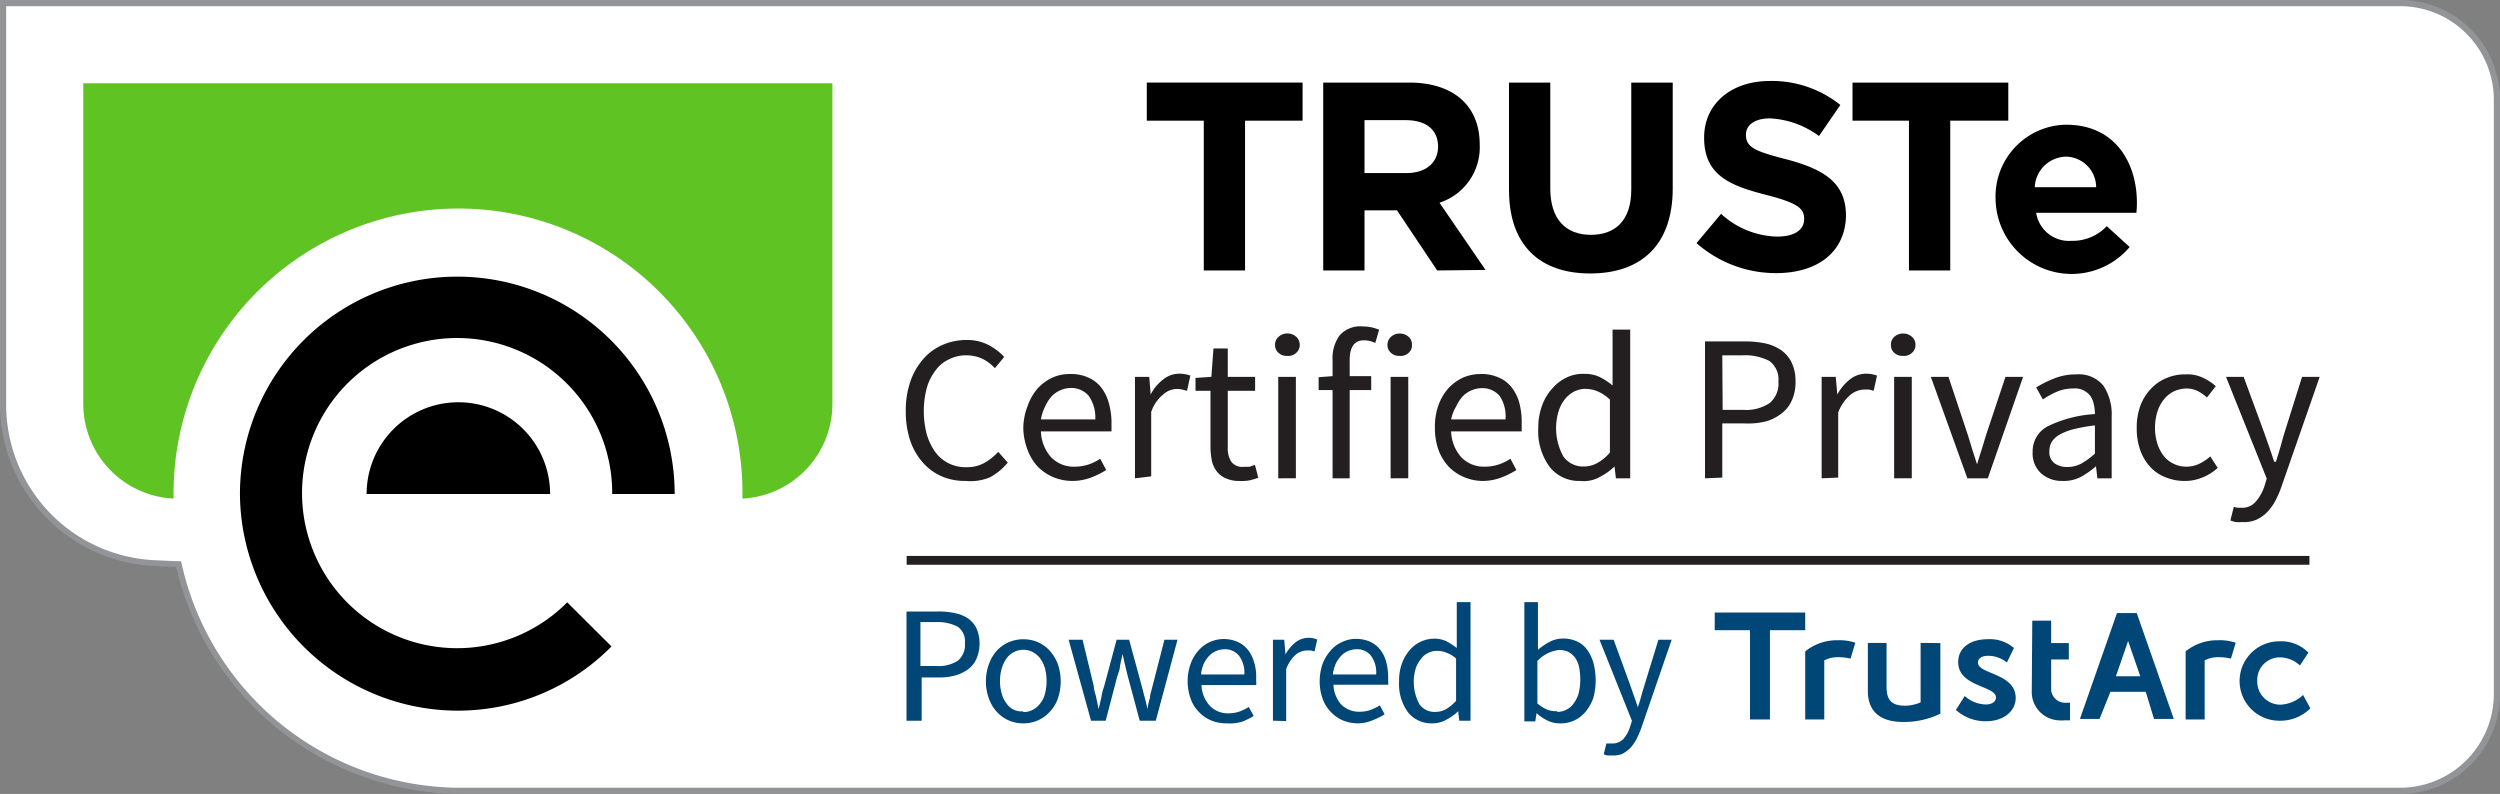 <?xml version="1.0" encoding="UTF-8"?>
<svg xmlns="http://www.w3.org/2000/svg" id="Layer_1" data-name="Layer 1" width="141.7" height="45" viewBox="0 0 141.7 45">
  <rect x="0" y="0" width="141.7" height="45" fill="#808080" stroke="none"/>
  <defs>
    <style>.cls-1{fill:#fff;}.cls-2{fill:#929497;}.cls-3{fill:#5fc323;}.cls-4{fill:#231f20;}.cls-5{fill:#004676;}.cls-6{fill:none;stroke:#231f20;stroke-miterlimit:10;stroke-width:0.5px;}</style>
  </defs>
  <title>Seal_CertifiedPrivacy-2</title>
  <path class="cls-1" d="M26.21,44.83A16.41,16.41,0,0,1,10.15,32.1V32l-1.4-.07a9,9,0,0,1-8.55-9V.17H136.05a5.48,5.48,0,0,1,5.47,5.47V39.35a5.49,5.49,0,0,1-5.47,5.48Z" transform="translate(0)"></path>
  <path class="cls-2" d="M136.05.35a5.31,5.31,0,0,1,5.3,5.29V39.35a5.32,5.32,0,0,1-5.3,5.3H26.15A16.21,16.21,0,0,1,10.32,32.06l-.06-.25H10l-1.27-.06A8.82,8.82,0,0,1,.35,22.92V.35h135.7m0-.35H0V22.92a9.17,9.17,0,0,0,8.71,9.16l1.27.06A16.67,16.67,0,0,0,26.18,45H136.05a5.65,5.65,0,0,0,5.65-5.65V5.64A5.65,5.65,0,0,0,136.05,0Z" transform="translate(0)"></path>
  <path class="cls-3" d="M4.72,4.72V22.89a5.38,5.38,0,0,0,5.12,5.37A16.15,16.15,0,0,1,23.15,12.07,16.1,16.1,0,0,1,41.84,25.15a16.24,16.24,0,0,1,.24,3.11,5.37,5.37,0,0,0,5.1-5.37V4.72Z" transform="translate(0)"></path>
  <path d="M20.78,28a5.2,5.2,0,1,1,10.4,0H20.78ZM13.6,28A12.36,12.36,0,0,0,25.92,40.28a12.23,12.23,0,0,0,8.74-3.64l-2.51-2.5A8.79,8.79,0,1,1,34.7,28h3.54A12.32,12.32,0,0,0,13.6,28h0" transform="translate(0)"></path>
  <path class="cls-4" d="M54.73,27.26A3.31,3.31,0,0,1,53.38,27a3,3,0,0,1-1.07-.78A3.62,3.62,0,0,1,51.6,25a5.16,5.16,0,0,1-.26-1.7,5,5,0,0,1,.26-1.68,3.83,3.83,0,0,1,.73-1.27,3.08,3.08,0,0,1,1.09-.8,3.39,3.39,0,0,1,1.37-.28,2.61,2.61,0,0,1,1.25.29,3.37,3.37,0,0,1,.88.67l-.53.64a2.4,2.4,0,0,0-.7-.53,2.1,2.1,0,0,0-.89-.2,2.15,2.15,0,0,0-1,.22,2,2,0,0,0-.77.63,2.94,2.94,0,0,0-.5,1,5.17,5.17,0,0,0,0,2.63,3.42,3.42,0,0,0,.48,1,2.11,2.11,0,0,0,1.76.86,2,2,0,0,0,1-.23,3.14,3.14,0,0,0,.81-.64l.54.61a3.47,3.47,0,0,1-1,.83A2.88,2.88,0,0,1,54.73,27.26Z" transform="translate(0)"></path>
  <path class="cls-4" d="M60.79,27.26a2.85,2.85,0,0,1-1.08-.21,2.78,2.78,0,0,1-.88-.59,2.85,2.85,0,0,1-.58-.94A3.68,3.68,0,0,1,58,24.25,3.57,3.57,0,0,1,58.25,23a3,3,0,0,1,.58-1,2.6,2.6,0,0,1,.83-.6,2.32,2.32,0,0,1,1-.2,2.29,2.29,0,0,1,1,.19,1.86,1.86,0,0,1,.73.54,2.46,2.46,0,0,1,.44.85A4.2,4.2,0,0,1,63,23.9v.55H59a2.3,2.3,0,0,0,.58,1.47,1.77,1.77,0,0,0,1.34.53,2.53,2.53,0,0,0,.77-.12,2.78,2.78,0,0,0,.67-.33l.34.64a4.71,4.71,0,0,1-.84.42A3,3,0,0,1,60.79,27.26ZM59,23.77h3.08a2.1,2.1,0,0,0-.37-1.33,1.29,1.29,0,0,0-1-.45,1.55,1.55,0,0,0-1.09.46,2.15,2.15,0,0,0-.37.57A2.46,2.46,0,0,0,59,23.77Z" transform="translate(0)"></path>
  <path class="cls-4" d="M64.33,27.11V21.36h.81l.08,1h0a2.49,2.49,0,0,1,.72-.86,1.44,1.44,0,0,1,.91-.32,1.88,1.88,0,0,1,.62.11l-.19.86L67,22.08a1.17,1.17,0,0,0-1.06.27,2.18,2.18,0,0,0-.69,1V27Z" transform="translate(0)"></path>
  <path class="cls-4" d="M70.26,27.26a1.75,1.75,0,0,1-.78-.15,1.23,1.23,0,0,1-.51-.39,1.5,1.5,0,0,1-.28-.6,4.13,4.13,0,0,1-.08-.78V22.15h-.85v-.73l.9-.06.12-1.61h.81v1.61h1.55v.79H69.59v3.2a1.39,1.39,0,0,0,.2.82.77.77,0,0,0,.69.29h.33l.32-.11.19.73a4.91,4.91,0,0,1-.51.15A2.54,2.54,0,0,1,70.26,27.26Z" transform="translate(0)"></path>
  <path class="cls-4" d="M72.94,20.17a.64.64,0,0,1-.47-.17.56.56,0,0,1-.2-.45.57.57,0,0,1,.2-.46.75.75,0,0,1,1,0,.61.61,0,0,1,.2.46.59.59,0,0,1-.2.45A.65.65,0,0,1,72.94,20.17Zm-.49,6.94V21.36h1v5.75Z" transform="translate(0)"></path>
  <path class="cls-4" d="M75.53,27.11v-5h-.79v-.73l.79-.06v-.91a2.19,2.19,0,0,1,.4-1.4,1.55,1.55,0,0,1,1.28-.51,2.94,2.94,0,0,1,.51.05,2.59,2.59,0,0,1,.45.14l-.22.75a1.44,1.44,0,0,0-.65-.15c-.53,0-.8.38-.8,1.12v.91h1.22v.79H76.5v5Z" transform="translate(0)"></path>
  <path class="cls-4" d="M79.32,20.17a.65.65,0,0,1-.48-.17.59.59,0,0,1-.2-.45.61.61,0,0,1,.2-.46.76.76,0,0,1,1,0,.58.58,0,0,1,.19.46.55.55,0,0,1-.19.45A.65.65,0,0,1,79.32,20.17Zm-.5,6.94V21.36h1v5.75Z" transform="translate(0)"></path>
  <path class="cls-4" d="M84.06,27.26a2.73,2.73,0,0,1-1.94-.8,2.85,2.85,0,0,1-.58-.94,3.68,3.68,0,0,1-.21-1.27A3.55,3.55,0,0,1,81.52,23a3,3,0,0,1,.58-1,2.71,2.71,0,0,1,.83-.6,2.48,2.48,0,0,1,1-.2,2.29,2.29,0,0,1,1,.19,1.86,1.86,0,0,1,.73.54,2.46,2.46,0,0,1,.44.85,4.2,4.2,0,0,1,.15,1.12v.55h-4a2.3,2.3,0,0,0,.58,1.47,1.77,1.77,0,0,0,1.34.53,2.53,2.53,0,0,0,.77-.12,2.78,2.78,0,0,0,.67-.33l.34.64a4.71,4.71,0,0,1-.84.42A3,3,0,0,1,84.06,27.26Zm-1.81-3.49h3.08A2.07,2.07,0,0,0,85,22.44,1.29,1.29,0,0,0,84,22a1.55,1.55,0,0,0-1.09.46,2.15,2.15,0,0,0-.37.57A2.29,2.29,0,0,0,82.25,23.77Z" transform="translate(0)"></path>
  <path class="cls-4" d="M89.57,27.26a2.11,2.11,0,0,1-1.73-.79,3.4,3.4,0,0,1-.65-2.22A3.53,3.53,0,0,1,87.4,23a2.84,2.84,0,0,1,.6-1,2.44,2.44,0,0,1,.79-.6,2.14,2.14,0,0,1,1-.21,2,2,0,0,1,.86.17,3.72,3.72,0,0,1,.75.49V18.68h1v8.43h-.81l-.08-.67h0a3.38,3.38,0,0,1-.79.57A1.86,1.86,0,0,1,89.57,27.26Zm.21-.82a1.54,1.54,0,0,0,.76-.2,2.51,2.51,0,0,0,.71-.59v-3a2.39,2.39,0,0,0-.7-.47,1.86,1.86,0,0,0-.7-.14,1.44,1.44,0,0,0-.64.16,1.65,1.65,0,0,0-.53.45,2.09,2.09,0,0,0-.35.7,3.32,3.32,0,0,0,.28,2.52A1.36,1.36,0,0,0,89.78,26.44Z" transform="translate(0)"></path>
  <path class="cls-4" d="M96.64,27.11V19.35h2.21a5.92,5.92,0,0,1,1.19.11,2.58,2.58,0,0,1,.92.39,1.82,1.82,0,0,1,.59.7,2.38,2.38,0,0,1,.22,1.08,2.47,2.47,0,0,1-.21,1.07,1.85,1.85,0,0,1-.59.74,2.54,2.54,0,0,1-.9.45A4.19,4.19,0,0,1,98.9,24H97.62v3.07Zm1-3.88H98.8a2.39,2.39,0,0,0,1.51-.39,1.43,1.43,0,0,0,.49-1.21,1.3,1.3,0,0,0-.51-1.17,3,3,0,0,0-1.53-.32H97.62Z" transform="translate(0)"></path>
  <path class="cls-4" d="M103.25,27.11V21.36h.8l.09,1h0a2.71,2.71,0,0,1,.72-.86,1.47,1.47,0,0,1,.92-.32,1.78,1.78,0,0,1,.61.11l-.19.86-.26-.07h-.3a1.31,1.31,0,0,0-.76.3,2.4,2.4,0,0,0-.69,1v3.69Z" transform="translate(0)"></path>
  <path class="cls-4" d="M107.85,20.17a.65.65,0,0,1-.48-.17.55.55,0,0,1-.19-.45.58.58,0,0,1,.19-.46.76.76,0,0,1,1,0,.61.61,0,0,1,.2.46.59.59,0,0,1-.2.45A.66.66,0,0,1,107.85,20.17Zm-.49,6.94V21.36h1v5.75Z" transform="translate(0)"></path>
  <path class="cls-4" d="M111.51,27.11l-2.07-5.75h1l1.09,3.27c.08.28.17.57.26.85l.27.84h0c.08-.28.17-.56.26-.84s.17-.57.26-.85l1.09-3.27h1l-2,5.75Z" transform="translate(0)"></path>
  <path class="cls-4" d="M116.89,27.26a1.76,1.76,0,0,1-1.2-.43,1.53,1.53,0,0,1-.48-1.21,1.6,1.6,0,0,1,.84-1.45,7,7,0,0,1,2.69-.7,2.48,2.48,0,0,0-.06-.54,1.3,1.3,0,0,0-.18-.46,1.08,1.08,0,0,0-1-.45,2.28,2.28,0,0,0-.93.19,4.55,4.55,0,0,0-.78.43l-.38-.68a6.22,6.22,0,0,1,1-.5,3.31,3.31,0,0,1,1.28-.24,1.79,1.79,0,0,1,1.53.64,2.91,2.91,0,0,1,.47,1.72v3.53h-.81l-.08-.68h0A5.23,5.23,0,0,1,118,27,2.11,2.11,0,0,1,116.89,27.26Zm.28-.79a1.67,1.67,0,0,0,.79-.19,4.33,4.33,0,0,0,.78-.57v-1.6a10.06,10.06,0,0,0-1.22.22,3.17,3.17,0,0,0-.79.31,1.24,1.24,0,0,0-.44.41,1,1,0,0,0-.13.5.8.8,0,0,0,.29.71A1.22,1.22,0,0,0,117.17,26.47Z" transform="translate(0)"></path>
  <path class="cls-4" d="M123.81,27.26a2.8,2.8,0,0,1-1.07-.21,2.3,2.3,0,0,1-.86-.58,2.8,2.8,0,0,1-.57-.95,3.67,3.67,0,0,1-.2-1.27,3.54,3.54,0,0,1,.22-1.29,2.81,2.81,0,0,1,.61-.95,2.48,2.48,0,0,1,.88-.59,2.6,2.6,0,0,1,1.06-.2,2,2,0,0,1,1,.2,2.83,2.83,0,0,1,.71.47l-.5.64a2.4,2.4,0,0,0-.53-.37,1.48,1.48,0,0,0-.62-.14,1.8,1.8,0,0,0-.72.16,1.7,1.7,0,0,0-.57.46,2.14,2.14,0,0,0-.37.7,3.1,3.1,0,0,0,0,1.81,2.27,2.27,0,0,0,.36.69,1.56,1.56,0,0,0,.57.45,1.61,1.61,0,0,0,.72.16,1.71,1.71,0,0,0,.74-.17,2.83,2.83,0,0,0,.61-.41l.42.65a2.84,2.84,0,0,1-.86.54A2.54,2.54,0,0,1,123.81,27.26Z" transform="translate(0)"></path>
  <path class="cls-4" d="M127.1,29.59a2.29,2.29,0,0,1-.37,0,1.58,1.58,0,0,1-.31-.09l.19-.77.21.05h.23a1,1,0,0,0,.81-.35,2.55,2.55,0,0,0,.49-.88l.13-.42-2.31-5.77h1l1.17,3.18.28.8c.1.28.19.56.28.83h.1c.08-.26.17-.54.25-.82s.15-.55.23-.81l1-3.18h1l-2.17,6.23a5.53,5.53,0,0,1-.34.79,2.79,2.79,0,0,1-.45.63,2.08,2.08,0,0,1-.59.43A1.75,1.75,0,0,1,127.1,29.59Z" transform="translate(0)"></path>
  <path class="cls-5" d="M51.38,40.85V34.66h1.77a4.19,4.19,0,0,1,1,.1,2,2,0,0,1,.73.3,1.5,1.5,0,0,1,.47.56,2.21,2.21,0,0,1,0,1.71,1.48,1.48,0,0,1-.46.59,2.26,2.26,0,0,1-.73.36,3.57,3.57,0,0,1-.92.12h-1v2.45Zm.79-3.1h.92a2,2,0,0,0,1.2-.3,1.16,1.16,0,0,0,.4-1,1,1,0,0,0-.41-.93,2.48,2.48,0,0,0-1.23-.26h-.88Z" transform="translate(0)"></path>
  <path class="cls-5" d="M58,41a2,2,0,0,1-1.48-.63,2.23,2.23,0,0,1-.46-.75,2.87,2.87,0,0,1,0-2,2.28,2.28,0,0,1,.46-.76,2,2,0,0,1,.68-.47,2.14,2.14,0,0,1,1.61,0,2.08,2.08,0,0,1,.67.47,2.48,2.48,0,0,1,.47.76,3,3,0,0,1,0,2,2.11,2.11,0,0,1-.47.75,2.08,2.08,0,0,1-.67.47A2.05,2.05,0,0,1,58,41Zm0-.64a1.13,1.13,0,0,0,.54-.13,1.22,1.22,0,0,0,.42-.36,1.42,1.42,0,0,0,.27-.55,2.82,2.82,0,0,0,.09-.71,3,3,0,0,0-.09-.73,1.93,1.93,0,0,0-.27-.56,1.32,1.32,0,0,0-.42-.36,1.13,1.13,0,0,0-.54-.13,1.09,1.09,0,0,0-.53.13,1.12,1.12,0,0,0-.42.36,1.93,1.93,0,0,0-.27.56,2.57,2.57,0,0,0-.1.73,2.44,2.44,0,0,0,.1.71,1.42,1.42,0,0,0,.27.55,1,1,0,0,0,.42.36,1.08,1.08,0,0,0,.53.09Z" transform="translate(0)"></path>
  <path class="cls-5" d="M61.84,40.85l-1.27-4.59h.79L62,38.91c0,.22.1.44.14.65s.09.41.13.63h0l.15-.64a3.15,3.15,0,0,1,.16-.64l.71-2.65H64l.72,2.65c.06.22.11.44.17.65s.1.41.15.63h0a3.21,3.21,0,0,1,.14-.63c0-.2.09-.43.14-.65L66,36.26h.74l-1.23,4.59H64.6l-.66-2.46c-.06-.22-.11-.44-.16-.65s-.1-.44-.15-.67h0l-.15.67c0,.22-.11.44-.17.66l-.64,2.45Z" transform="translate(0)"></path>
  <path class="cls-5" d="M69.52,41a2.3,2.3,0,0,1-.86-.16,2.08,2.08,0,0,1-.7-.48,2,2,0,0,1-.47-.75,2.94,2.94,0,0,1,0-2,2.28,2.28,0,0,1,.46-.76,1.9,1.9,0,0,1,.65-.47,1.93,1.93,0,0,1,1.54,0,1.49,1.49,0,0,1,.58.44,1.91,1.91,0,0,1,.35.68,2.61,2.61,0,0,1,.13.88v.24a.74.74,0,0,1,0,.21h-3.1A1.84,1.84,0,0,0,68.57,40a1.4,1.4,0,0,0,1.07.43,1.81,1.81,0,0,0,.61-.1,2.61,2.61,0,0,0,.53-.26l.28.51a4.17,4.17,0,0,1-.67.33A2.58,2.58,0,0,1,69.52,41Zm-1.44-2.77h2.45a1.61,1.61,0,0,0-.3-1.06,1,1,0,0,0-.83-.37,1.28,1.28,0,0,0-.47.1,1.12,1.12,0,0,0-.4.28,1.63,1.63,0,0,0-.3.44,1.85,1.85,0,0,0-.15.57Z" transform="translate(0)"></path>
  <path class="cls-5" d="M72.15,40.85V36.26h.64l.07.83h0a2.32,2.32,0,0,1,.57-.68,1.21,1.21,0,0,1,1.23-.16l-.15.67-.21-.05h-.24a1,1,0,0,0-.61.23,2,2,0,0,0-.55.83v2.94Z" transform="translate(0)"></path>
  <path class="cls-5" d="M77,41a2.35,2.35,0,0,1-.87-.16,2,2,0,0,1-.69-.48,2,2,0,0,1-.47-.75,2.84,2.84,0,0,1-.17-1,3.09,3.09,0,0,1,.17-1,2.48,2.48,0,0,1,.47-.76,1.9,1.9,0,0,1,.65-.47,1.83,1.83,0,0,1,.76-.17,2.08,2.08,0,0,1,.78.15,1.57,1.57,0,0,1,.58.44,1.91,1.91,0,0,1,.35.68,3.28,3.28,0,0,1,.12.88v.24a.74.74,0,0,1,0,.21h-3.1a1.79,1.79,0,0,0,.42,1.1,1.4,1.4,0,0,0,1.07.43,1.81,1.81,0,0,0,.61-.1,3.26,3.26,0,0,0,.53-.26l.27.51a4.17,4.17,0,0,1-.67.33A2.27,2.27,0,0,1,77,41Zm-1.45-2.77H78a1.6,1.6,0,0,0-.29-1.06,1,1,0,0,0-.84-.37,1.23,1.23,0,0,0-.46.1,1.12,1.12,0,0,0-.4.28,1.63,1.63,0,0,0-.3.44,2.19,2.19,0,0,0-.16.57Z" transform="translate(0)"></path>
  <path class="cls-5" d="M81.19,41a1.71,1.71,0,0,1-1.38-.62,2.73,2.73,0,0,1-.51-1.77,2.83,2.83,0,0,1,.16-1,2.4,2.4,0,0,1,.44-.76,1.86,1.86,0,0,1,.63-.48,1.83,1.83,0,0,1,.76-.17,1.59,1.59,0,0,1,.68.14,3.85,3.85,0,0,1,.6.39v-2.6h.78v6.72h-.64l-.06-.54h0a2.83,2.83,0,0,1-.63.46A1.62,1.62,0,0,1,81.19,41Zm.17-.65a1.21,1.21,0,0,0,.61-.16,2.3,2.3,0,0,0,.56-.47v-2.4A1.76,1.76,0,0,0,82,37a1.46,1.46,0,0,0-.55-.11,1.06,1.06,0,0,0-.52.13,1,1,0,0,0-.41.36,1.61,1.61,0,0,0-.29.55,2.67,2.67,0,0,0,.23,2,1.06,1.06,0,0,0,.93.42Z" transform="translate(0)"></path>
  <path class="cls-5" d="M88.4,41a1.56,1.56,0,0,1-.67-.15,2.76,2.76,0,0,1-.64-.43h0l-.07.47H86.4V34.13h.77v2.7a3.87,3.87,0,0,1,.68-.46,1.7,1.7,0,0,1,.76-.18,1.89,1.89,0,0,1,.78.17,1.44,1.44,0,0,1,.57.47,2.24,2.24,0,0,1,.35.73,3.83,3.83,0,0,1,0,2,2.62,2.62,0,0,1-.44.78,1.88,1.88,0,0,1-.63.49A1.82,1.82,0,0,1,88.4,41Zm-.14-.65a1.09,1.09,0,0,0,.53-.13,1,1,0,0,0,.41-.36,1.69,1.69,0,0,0,.28-.57,3.22,3.22,0,0,0,.09-.76,4,4,0,0,0-.06-.69,1.63,1.63,0,0,0-.21-.53,1.27,1.27,0,0,0-.38-.35,1.3,1.3,0,0,0-.55-.12,2,2,0,0,0-1.23.62v2.41a2.07,2.07,0,0,0,.6.37,1.52,1.52,0,0,0,.52.07Z" transform="translate(0)"></path>
  <path class="cls-5" d="M91.43,42.82h-.29a.67.67,0,0,1-.24-.07l.15-.61h.34A.85.85,0,0,0,92,41.9a1.86,1.86,0,0,0,.39-.7l.11-.34-1.84-4.6h.8l.93,2.54.22.64c.08.22.16.44.22.65h0c.07-.2.14-.42.2-.65s.13-.44.19-.64L94,36.26h.75l-1.72,5a5.17,5.17,0,0,1-.28.64,2.15,2.15,0,0,1-.35.5,1.94,1.94,0,0,1-.47.34A1.42,1.42,0,0,1,91.43,42.82Z" transform="translate(0)"></path>
  <path d="M70.57,6.84v8.49H68.23V6.84H65V4.68h8.83V6.84Z" transform="translate(0)"></path>
  <path d="M81.46,15.33l-2.28-3.41H77.34v3.41H75V4.68h4.87c2.52,0,4,1.32,4,3.51h0a3.3,3.3,0,0,1-2.28,3.3L84.2,15.3Zm.05-7c0-1-.7-1.52-1.84-1.52H77.34v3h2.37c1.14,0,1.8-.61,1.8-1.51Z" transform="translate(0)"></path>
  <path d="M90.13,15.5c-2.86,0-4.6-1.6-4.6-4.74V4.68h2.34v6c0,1.74.87,2.63,2.3,2.63s2.29-.86,2.29-2.55V4.68h2.35v6C94.81,13.91,93,15.5,90.13,15.5Z" transform="translate(0)"></path>
  <path d="M100.68,15.48a6.79,6.79,0,0,1-4.52-1.7l1.39-1.66a4.86,4.86,0,0,0,3.17,1.29c1,0,1.54-.38,1.54-1h0c0-.6-.36-.9-2.14-1.36C98,10.51,96.59,9.91,96.59,7.8h0c0-1.93,1.55-3.21,3.72-3.21a6.18,6.18,0,0,1,4,1.36L103.1,7.71a5.08,5.08,0,0,0-2.78-1c-.89,0-1.36.4-1.36.92h0c0,.7.45.93,2.29,1.4,2.16.57,3.38,1.34,3.38,3.2h0C104.59,14.3,103,15.48,100.68,15.48Z" transform="translate(0)"></path>
  <path d="M110.54,6.84v8.49H108.2V6.84H105V4.68h8.83V6.84Z" transform="translate(0)"></path>
  <path d="M121.09,12.06h-5.68a1.88,1.88,0,0,0,2,1.59,2.66,2.66,0,0,0,2-.83l1.3,1.18a4.31,4.31,0,0,1-7.6-2.69h0A4.07,4.07,0,0,1,117,7.07h.12c2.73,0,4,2.11,4,4.43h0A5.33,5.33,0,0,1,121.09,12.06Zm-4-3.18a1.81,1.81,0,0,0-1.76,1.73h3.48a1.74,1.74,0,0,0-1.67-1.73Z" transform="translate(0)"></path>
  <path class="cls-5" d="M99.19,35.72h-2v-1h5.13v1h-2v5.06H99.19Zm4.21,5.06V37.43a1.67,1.67,0,0,1,.82-.18,3,3,0,0,1,.67.08l.27-.9a2.82,2.82,0,0,0-1-.14,2.85,2.85,0,0,0-1.84.63v3.86Zm5.46-4.34v3.37A2.29,2.29,0,0,1,108,40c-.88,0-1.07-.4-1.07-1.12V36.44h-1.06v2.73c0,1.07.61,1.75,2,1.75a4.68,4.68,0,0,0,2.11-.47v-4Zm2,3.8a2.51,2.51,0,0,0,1.71.64c1,0,1.68-.58,1.68-1.32,0-1.41-2.14-1.34-2.14-2,0-.27.27-.39.56-.39a1.69,1.69,0,0,1,1.08.38l.4-.82a2.08,2.08,0,0,0-1.47-.5c-1,0-1.69.48-1.69,1.3,0,1.41,2.14,1.33,2.14,2,0,.26-.26.4-.57.4a1.85,1.85,0,0,1-1.2-.48Zm4.3-1.07a1.61,1.61,0,0,0,1.55,1.66,1.29,1.29,0,0,0,.28,0h.34v-1h-.2a.8.8,0,0,1-.87-.7V37.38h1v-.93h-1V35.18h-1.07Zm9.8,1.61V37.43a1.67,1.67,0,0,1,.82-.18,3,3,0,0,1,.67.08l.27-.9a2.82,2.82,0,0,0-1-.14,2.85,2.85,0,0,0-1.84.63v3.86Zm4.23-4.43a2.25,2.25,0,0,0,0,4.5,2.41,2.41,0,0,0,1.76-.7l-.41-.76a2,2,0,0,1-1.26.55,1.31,1.31,0,0,1-1.34-1.28v-.07a1.28,1.28,0,0,1,1.23-1.33h.08a1.66,1.66,0,0,1,1.11.46l.48-.73a2.15,2.15,0,0,0-1.65-.64m-7.57,2.86h-2L119,40.75h-1.11l2.1-6h1.12l2.1,6h-1.12Zm-.31-.88-.69-2-.69,2Z" transform="translate(0)"></path>
  <line class="cls-6" x1="51.39" y1="31.76" x2="130.9" y2="31.76"></line>
</svg>
